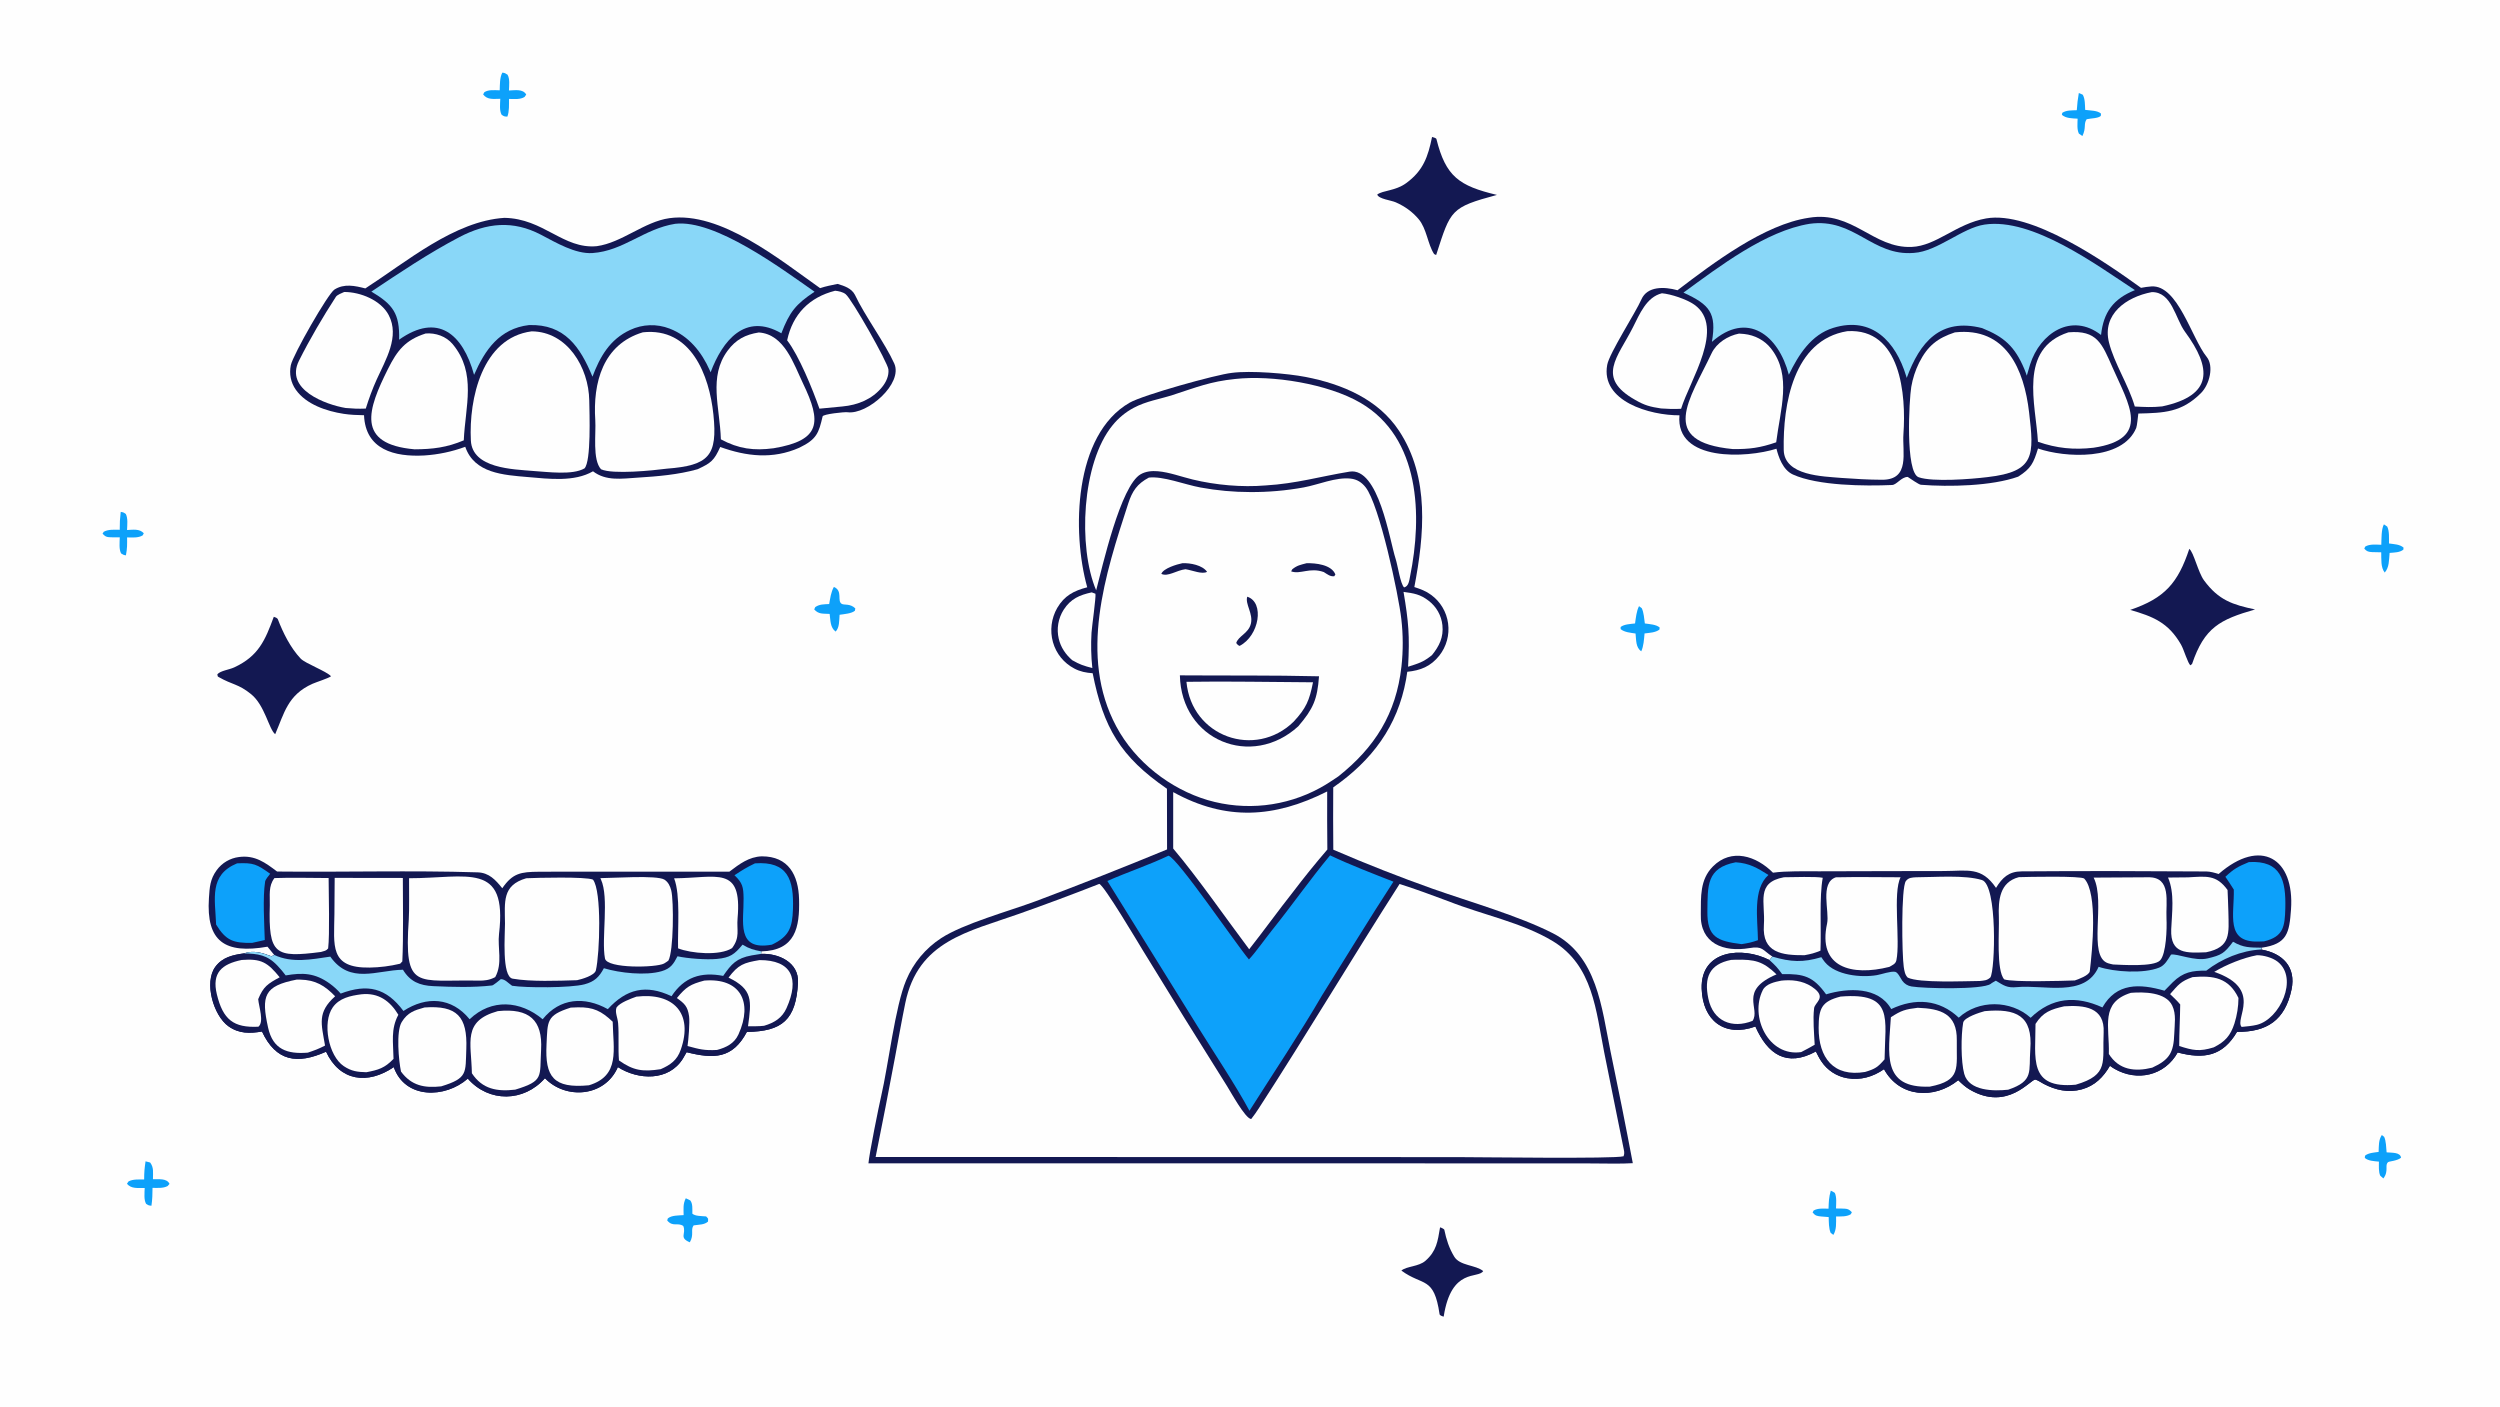 <svg version="1.1" xmlns="http://www.w3.org/2000/svg" style="display: block;" viewBox="0 0 2048 1152" width="1820" height="1024" preserveAspectRatio="none">
<path transform="translate(0,0)" fill="rgb(254,254,254)" d="M 0 0 L 2048 0 L 2048 1152 L 0 1152 L 0 0 z"/>
<path transform="translate(0,0)" fill="rgb(19,24,82)" d="M 1009.08 305.384 C 1024.48 303.325 1054.75 305.834 1069.65 308.734 C 1099.27 314.496 1128.92 326.791 1146.12 352.864 C 1171.38 391.149 1166.71 438.378 1158.63 480.79 C 1163.78 482.499 1167.94 483.927 1172.35 487.187 C 1180.01 492.749 1185.04 501.212 1186.28 510.595 C 1187.56 520.031 1184.93 529.582 1179.01 537.038 C 1171.95 545.842 1163.66 549.112 1152.84 550.187 C 1152.56 552.271 1152.24 554.349 1151.87 556.418 C 1144.85 595.122 1123.81 622.837 1092.19 644.872 C 1092.06 661.881 1092.08 678.89 1092.24 695.899 C 1119.15 707.526 1146.45 718.254 1174.08 728.068 C 1204.06 738.614 1244.3 750.15 1272.14 764.355 C 1308.42 782.866 1312.03 825.121 1319.31 860.916 C 1325.71 891.429 1331.81 922.006 1337.59 952.642 C 1328.31 953.303 1313.27 952.853 1303.41 952.851 L 1239.59 952.826 L 1041.5 952.747 L 711.436 952.781 C 711.877 945.845 720.126 905.081 721.945 897.301 C 727.647 872.908 733.318 824.122 742.32 802.796 C 748.18 788.684 758.174 776.676 770.989 768.353 C 789.202 756.47 826.548 746.228 848.727 737.99 C 884.732 724.472 920.513 710.367 956.057 695.68 L 955.967 645.993 C 917.754 619.701 903.96 595.965 895.113 551.381 C 889.722 550.978 884.942 550.111 880.112 547.543 C 871.546 543.089 865.205 535.288 862.595 525.993 C 859.932 516.541 861.187 506.416 866.077 497.901 C 872.003 487.777 879.829 483.779 890.663 480.995 C 877.981 435.724 879.621 356.029 925.385 329.809 C 936.581 323.395 996.298 306.768 1009.08 305.384 z"/>
<path transform="translate(0,0)" fill="rgb(254,254,254)" d="M 900.51 723.914 C 904.374 724.842 932.604 772.499 936.279 778.454 C 958.922 815.526 981.825 852.437 1004.99 889.186 C 1008.15 894.142 1020.16 916.229 1024.98 916.489 C 1027.4 913.439 1029.31 910.64 1031.42 907.385 C 1070.65 846.813 1107.63 784.724 1146.53 723.977 C 1156.54 727.015 1176.32 734.267 1186.81 738.229 C 1214.5 749.202 1246.5 755.415 1271.98 770.747 C 1305.14 790.705 1307.42 828.045 1314.17 861.928 L 1329.87 939.769 C 1330.42 942.632 1331.06 944.276 1330.05 946.97 C 1323.16 949.237 1209.98 947.667 1194.06 947.676 L 717.318 947.565 C 722.822 920.267 728.141 892.932 733.273 865.562 C 736.036 850.89 738.615 836.099 741.62 821.471 C 752.094 770.475 793.129 763.245 834.924 748.379 C 856.926 740.603 878.791 732.447 900.51 723.914 z"/>
<path transform="translate(0,0)" fill="rgb(254,254,254)" d="M 941.152 391.148 C 952.801 389.796 970.304 396.836 983.469 399.267 C 996.902 401.745 1010.53 402.993 1024.19 402.996 C 1038.88 403.098 1053.55 401.825 1068 399.193 C 1079.94 397.017 1094.31 390.605 1106.45 391.974 C 1111.65 392.559 1115.5 395.008 1118.71 399.087 C 1130.1 413.562 1145.79 487.595 1147.94 506.795 C 1149.47 519.795 1149.51 532.928 1148.06 545.937 C 1143.71 584.521 1126.3 612.129 1096.37 635.878 C 1091.44 639.215 1086.65 642.422 1081.41 645.28 C 1053.26 660.682 1020.14 664.278 989.331 655.279 C 958.696 646.143 930.055 624.12 914.457 594.959 C 883.564 537.204 905.35 470.426 924.207 412.487 C 927.606 402.043 931.566 396.272 941.152 391.148 z"/>
<path transform="translate(0,0)" fill="rgb(19,24,82)" d="M 966.556 553.11 C 1004.61 553.39 1042.47 552.964 1080.54 553.888 C 1079.15 572.757 1075.89 580.387 1063.58 594.806 C 1025.35 629.797 967.699 606.57 966.556 553.11 z"/>
<path transform="translate(0,0)" fill="rgb(254,254,254)" d="M 971.938 558.41 C 1005.62 557.829 1041.75 558.653 1075.62 558.801 C 1072.62 573.767 1070.06 579.913 1059.75 591.054 C 1028.42 621.648 976.111 603.607 971.938 558.41 z"/>
<path transform="translate(0,0)" fill="rgb(19,24,82)" d="M 1021.75 488.696 C 1036.14 493.323 1031.6 520.768 1015.47 529.001 C 1013.88 528.289 1013.8 527.961 1012.71 526.632 C 1014.49 520.783 1022.69 518.887 1024.7 510.882 C 1026.78 502.594 1019.81 494.698 1021.75 488.696 z"/>
<path transform="translate(0,0)" fill="rgb(19,24,82)" d="M 1070.32 461.284 C 1077.67 461.076 1090.81 462.386 1093.95 470.502 L 1093.01 471.952 C 1089.63 472.298 1087.5 470.398 1084.44 468.511 C 1072.8 464.409 1065.3 470.68 1057.71 467.948 L 1058.65 466.213 C 1062.75 462.986 1065.21 462.644 1070.32 461.284 z"/>
<path transform="translate(0,0)" fill="rgb(19,24,82)" d="M 968.657 461.258 C 974.949 460.989 985.073 462.804 988.829 468.339 C 984.698 470.57 977.413 467.23 971.189 466.185 C 963.771 467.066 956.766 472.617 951.366 470.018 C 952.925 465.459 964.317 462.124 968.657 461.258 z"/>
<path transform="translate(0,0)" fill="rgb(254,254,254)" d="M 1011.73 310.394 C 1042.37 306.976 1087.97 314.433 1114.54 329.932 C 1163.59 358.541 1165.19 422.602 1155.14 472.011 C 1154.44 475.495 1154.03 480.214 1150.23 481.106 C 1147.13 478.102 1145.07 463.146 1143.33 457.804 C 1138.31 442.397 1129.46 382.364 1105.52 386.279 C 1081.36 390.232 1062 396.088 1036.66 397.581 C 1017.34 399.201 995.859 397.264 977.015 392.703 C 967.802 390.473 957.911 386.746 948.497 385.951 C 943.678 385.544 938.726 385.98 934.451 388.405 C 917.956 397.765 903.005 464.435 897.974 483.472 C 882.954 448.109 886.144 379.061 911.426 348.283 C 916.164 342.432 922.022 337.587 928.658 334.031 C 939.471 328.347 949.604 327.085 960.729 323.481 C 980.292 317.143 991.366 312.488 1011.73 310.394 z"/>
<path transform="translate(0,0)" fill="rgb(13,161,250)" d="M 1089.61 700.526 C 1105.25 708.04 1125.32 715.726 1141.5 722.099 C 1121.74 752.427 1102.27 784.492 1082.97 815.276 C 1065.61 845.24 1042.4 879.997 1023.56 909.736 C 1012.33 888.841 993.946 861.346 980.978 840.464 L 907.148 721.526 C 923.748 714.193 940.552 708.721 957.263 700.801 C 965.06 703.278 1012.91 773.743 1023.12 785.79 C 1028.51 780.099 1036.59 768.635 1041.77 762.19 C 1057.97 742.061 1073.11 720.377 1089.61 700.526 z"/>
<path transform="translate(0,0)" fill="rgb(254,254,254)" d="M 961.082 648.734 C 1004.31 672.587 1044.11 669.927 1087.23 648.205 C 1087.06 663.936 1087.3 680.012 1087.36 695.77 C 1077.59 707.111 1068.18 718.752 1059.13 730.677 C 1047.08 745.905 1035.52 762.001 1023.33 777.448 C 1004.28 752.086 981.282 718.859 961.085 694.968 L 961.082 648.734 z"/>
<path transform="translate(0,0)" fill="rgb(254,254,254)" d="M 894.335 485.144 L 897.383 486.273 C 897.977 488.787 894.461 513.29 894.162 518.229 C 893.593 527.877 893.819 537.556 894.839 547.167 C 887.824 545.244 884.645 544.355 878.368 540.701 C 872.99 536.06 868.981 530.19 867.348 523.22 C 865.409 515.051 866.858 506.445 871.367 499.363 C 877.155 490.374 884.429 487.315 894.335 485.144 z"/>
<path transform="translate(0,0)" fill="rgb(254,254,254)" d="M 1149.77 484.759 C 1158.15 485.929 1163.39 486.632 1170.35 492.02 C 1176.7 496.842 1180.78 504.073 1181.62 512.003 C 1182.68 521.874 1179.04 529.182 1173.06 536.561 C 1165.89 542.331 1162.08 543.304 1153.5 546.058 C 1154.89 520.617 1153.94 509.313 1149.77 484.759 z"/>
<path transform="translate(0,0)" fill="rgb(19,24,82)" d="M 1481.91 178.339 C 1517.71 172.438 1534.38 203.46 1565.92 202.248 C 1586.33 201.464 1602.49 183.191 1627.02 178.894 C 1663.88 172.439 1724.08 214.227 1753.91 235.74 C 1756.72 235.189 1759.56 234.802 1762.42 234.583 C 1784.11 233.126 1795.38 277.127 1807.73 292.313 C 1813.74 299.699 1810.18 314.775 1803.05 321.917 C 1787.16 337.842 1772.67 338.179 1751.72 338.693 C 1751.46 340.832 1750.64 348.928 1750 350.474 C 1738.64 377.76 1691.34 374.891 1669.53 367.324 C 1665.89 379.308 1663.78 383.732 1653.29 390.384 C 1631.72 398.102 1596.8 398.874 1573.61 397.028 C 1571.88 396.89 1564.9 391.933 1562.82 390.61 C 1557.61 390.562 1553.78 397.05 1550.02 397.216 C 1527.62 398.206 1489.14 397.868 1468.81 388.649 C 1460.42 384.847 1456.94 374.115 1455.28 367.507 C 1430.75 375.284 1372.4 378.295 1375.81 340.133 C 1351.78 340.279 1311.15 328.738 1316.63 298.812 C 1318.39 289.164 1339.97 255.95 1344.61 245.278 C 1349.44 234.202 1363.49 234.717 1374.21 237.705 C 1403.48 215.436 1445.36 183.67 1481.91 178.339 z"/>
<path transform="translate(0,0)" fill="rgb(137,215,248)" d="M 1482.44 183.292 C 1519.23 178.204 1533.5 209.996 1567.86 207.128 C 1587.27 205.907 1607.39 186.63 1625.84 183.912 C 1665.06 178.135 1717.51 217.008 1748.92 237.62 C 1731.17 244.758 1723.14 255.826 1721.18 274.353 C 1696.97 255.599 1671.15 272.913 1663.03 298.595 C 1662.08 301.606 1661.2 304.621 1660.35 307.661 C 1659.72 305.712 1659.01 303.794 1658.2 301.913 C 1650.5 283.799 1641.69 275.855 1623.71 268.708 C 1589.54 260.048 1572.75 280.228 1561.98 309.516 C 1561.79 308.892 1561.61 308.268 1561.42 307.646 C 1552.98 280.155 1533.85 258.706 1501.87 268.509 C 1483.74 274.068 1473.29 290.608 1465.42 306.92 C 1456.94 274.419 1431.38 254.366 1402.39 279.996 C 1406.39 256.368 1400.65 249.53 1379.09 239.649 C 1408.48 218.236 1446.59 189.05 1482.44 183.292 z"/>
<path transform="translate(0,0)" fill="rgb(254,254,254)" d="M 1601.44 272.211 C 1643.38 267.635 1658.16 302.603 1662.24 337.769 C 1666.31 372.753 1667.37 386.279 1628.24 390.743 C 1614.84 392.412 1583.24 394.873 1571.79 390.87 C 1560.65 386.98 1563.98 327.189 1565.71 316.868 C 1566.88 309.995 1569.04 303.328 1572.14 297.081 C 1579.12 283.196 1587.24 276.905 1601.44 272.211 z"/>
<path transform="translate(0,0)" fill="rgb(254,254,254)" d="M 1513.27 271.234 C 1557.28 268.517 1561.57 323.64 1559.29 355.468 C 1558.23 370.317 1565.07 393.001 1541.77 392.928 C 1530.38 392.892 1519.71 392.215 1508.25 391.408 C 1493.58 390.111 1461.65 389.789 1461.23 368.477 C 1460.52 331.542 1469 278.428 1513.27 271.234 z"/>
<path transform="translate(0,0)" fill="rgb(254,254,254)" d="M 1694.44 272.182 C 1717.92 270.192 1721.96 281.38 1730.62 301.052 C 1743.77 330.937 1762.79 359.529 1715.04 366.69 C 1698.86 368.576 1684.77 367.163 1669.48 361.804 C 1667.83 331.222 1653.06 285.674 1694.44 272.182 z"/>
<path transform="translate(0,0)" fill="rgb(254,254,254)" d="M 1424.63 273.207 C 1426.03 273.279 1427.44 273.388 1428.83 273.532 C 1437.44 274.449 1445.43 278.581 1450.81 285.418 C 1468.16 307.497 1458.28 335.952 1455.06 362.248 C 1441.91 366.779 1433.19 367.94 1419.49 367.788 C 1357.78 361.815 1384.2 327.267 1402.15 289.332 C 1406.2 280.758 1415.65 274.95 1424.63 273.207 z"/>
<path transform="translate(0,0)" fill="rgb(254,254,254)" d="M 1762.76 239.239 C 1779.25 239.031 1782.01 260.935 1789.91 271.665 C 1811.89 301.511 1813.41 323.852 1771.24 332.848 C 1762.84 333.71 1757.29 333.343 1748.83 332.941 C 1743.63 315.028 1732.01 297.765 1727.67 280.443 C 1721.89 257.383 1741.83 243.181 1762.76 239.239 z"/>
<path transform="translate(0,0)" fill="rgb(254,254,254)" d="M 1361.46 240.185 C 1368.96 240.842 1381.71 245.124 1387.88 249.453 C 1413.92 267.744 1384.22 311.661 1377.15 334.795 C 1370.68 335.097 1367.11 334.963 1360.75 334.529 C 1351.87 333.196 1347.31 332.015 1339.49 327.487 C 1307.32 309.312 1325.16 292.82 1337.56 268.35 C 1343.25 257.111 1348.75 243.311 1361.46 240.185 z"/>
<path transform="translate(0,0)" fill="rgb(19,24,82)" d="M 413.158 178.424 C 445.376 178.946 461.363 204.21 488.881 201.618 C 509.47 198.796 527.818 181.519 548.4 178.681 C 590.364 172.894 638.85 212.729 671.813 235.99 C 676.467 234.415 681.302 233.532 686.115 232.532 C 691.534 234.13 697.53 236.065 700.33 241.412 C 708.25 258.338 725.237 281.387 732.578 297.717 C 739.958 314.136 710.556 339.847 694.231 337.624 C 691.698 337.279 674.324 339.159 673.891 341.017 C 670.718 354.628 669.111 359.8 654.782 366.698 C 632.977 376.322 611.517 373.821 590.005 366.073 C 585.005 377.149 582.566 379.18 571.382 384.318 C 555.541 388.785 538.589 390.177 522.198 391.202 C 509.407 392.002 496.466 394.193 485.79 385.993 C 470.465 394.883 449.6 392.193 432.431 390.715 C 412.524 389.001 388.61 387.716 381.133 365.922 C 370.31 369.928 358.958 372.326 347.439 373.038 C 323.291 374.334 299.363 368.344 298.211 340.067 C 292.636 339.981 287.022 339.775 281.505 338.924 C 267.499 336.761 250.872 331.257 242.381 319.256 C 238.171 313.307 236.809 306.215 238.237 299.094 C 239.906 290.773 268.687 240.498 273.966 237.155 C 281.978 232.082 290.723 234.037 299.283 236.213 C 333.114 214.372 372.244 181.068 413.158 178.424 z"/>
<path transform="translate(0,0)" fill="rgb(137,215,248)" d="M 553.095 183.293 C 585.713 179.479 639.856 219.742 667.276 238.926 C 651.819 249.202 646.887 255.429 640.083 272.971 C 610.441 255.816 591.904 278.854 582.126 304.928 C 581.916 304.414 581.698 303.902 581.472 303.394 C 574.867 288.382 564.246 275.115 548.529 269.121 C 538.056 265.05 526.372 265.451 516.203 270.228 C 499.564 277.905 491.449 292.251 485.352 308.502 C 475.308 284.191 462.578 265.26 433.341 266.233 C 409.215 269.09 397.278 286.573 388.367 306.992 C 379.144 273.512 358.722 255.778 326.953 278.193 C 327.524 256.805 321.949 249.339 304.215 238.835 C 327.744 223.105 351.161 207.398 376.159 194.278 C 398.701 182.447 420.164 180.221 443.196 192.266 C 455.399 198.648 471.42 208.224 485.438 207.246 C 510.807 205.475 527.489 187.424 553.095 183.293 z"/>
<path transform="translate(0,0)" fill="rgb(254,254,254)" d="M 435.549 271.367 C 464.804 271.588 482.279 300.983 482.721 328.01 C 482.893 338.574 484.375 377.75 478.829 383.605 C 468.978 389.328 448.679 386.484 436.758 385.728 C 420.299 384.298 386.909 383.758 385.739 360.808 C 384.005 326.78 394.911 276.64 435.549 271.367 z"/>
<path transform="translate(0,0)" fill="rgb(254,254,254)" d="M 526.587 272.174 C 566.176 267.838 581.066 307.405 584.419 339.437 C 587.986 373.495 580.589 381.183 546.238 383.842 C 535.049 385.313 501.768 388.719 492.359 384.323 C 485.181 376.475 488.371 354.943 487.659 344.165 C 485.631 313.418 493.843 282.052 526.587 272.174 z"/>
<path transform="translate(0,0)" fill="rgb(254,254,254)" d="M 621.609 272.288 C 642.65 273.695 650.215 298.188 657.894 314.153 C 673.096 345.762 672.525 360.633 633.825 367.105 C 617.635 369.306 604.906 367.583 590.54 359.81 C 589.728 333.411 580.244 308.637 596.065 287.207 C 602.803 278.081 610.642 274.025 621.609 272.288 z"/>
<path transform="translate(0,0)" fill="rgb(254,254,254)" d="M 348.719 273.122 C 356.868 272.469 365.487 275.441 370.85 281.889 C 390.663 305.713 381.131 332.893 379.928 360.638 C 366.095 366.495 354.489 367.934 339.607 367.987 C 291.043 363.731 301.403 335.081 317.793 302.238 C 325.41 286.975 332.053 278.466 348.719 273.122 z"/>
<path transform="translate(0,0)" fill="rgb(254,254,254)" d="M 281.983 239.128 C 295.137 239.114 311.999 245.813 318.424 258.074 C 327.647 275.676 315.833 294.793 308.612 310.762 C 305.053 318.634 302.283 326.248 299.642 334.633 C 293.059 334.885 289.622 334.694 283.165 334.148 C 267.037 331.463 233.116 319.127 244.872 295.544 C 253.509 278.216 264.683 259.228 275.212 242.999 C 276.16 241.538 280.258 239.83 281.983 239.128 z"/>
<path transform="translate(0,0)" fill="rgb(254,254,254)" d="M 684.137 238.115 C 686.951 238.387 690.403 239.123 692.67 240.861 C 697.781 244.781 727.145 296.786 727.777 302.481 C 728.361 307.742 725.866 313.01 722.627 316.998 C 714.468 327.045 702.701 331.73 690.129 332.89 C 683.853 333.557 677.569 334.161 671.281 334.702 C 665.76 318.9 654.541 291.322 644.831 278.735 C 649.366 257.344 663.07 243.439 684.137 238.115 z"/>
<path transform="translate(0,0)" fill="rgb(19,24,82)" d="M 1817.51 715.801 C 1852.03 685.676 1879.86 702.961 1876.79 744.968 C 1875.4 764.024 1873.74 773.152 1852.83 776.156 L 1852.26 777.636 C 1870.01 780.66 1881.13 792.047 1877.21 810.473 C 1871.84 835.736 1856.9 845.308 1832.55 845.1 C 1820.83 865.074 1805.53 867.673 1783.96 861.974 C 1773.33 881.099 1750.64 886.082 1732.11 875.316 C 1730.84 874.581 1729.63 873.76 1728.48 872.857 C 1723.08 882.168 1716.06 889.27 1705.39 892.188 C 1694.36 895.205 1684 892.837 1674.12 887.654 C 1672.53 886.817 1669.08 884.467 1667.38 884.206 C 1663.53 883.615 1644.77 910.468 1613.76 892.455 C 1610.18 890.377 1607.14 887.583 1604.19 884.707 C 1584.53 900.591 1556.15 898.971 1543.39 875.67 C 1534.35 881.949 1524.12 884.953 1513.11 883.026 C 1504.51 881.517 1496.9 876.546 1492.07 869.274 C 1490.36 866.747 1488.92 863.9 1487.57 861.163 C 1463.75 874.204 1448.14 863.671 1438.02 840.724 C 1412.9 849.802 1394.83 835.973 1394 809.788 C 1393 777.894 1427.27 774.894 1449.59 786.307 L 1451.99 783.474 C 1443.68 778 1444.03 774.62 1433.13 776.482 C 1412.19 780.062 1392.52 772.853 1393.3 748.543 C 1393.44 734.497 1392.44 720.48 1403.22 709.638 C 1418.42 694.347 1438.77 700.984 1452.43 714.742 C 1463.12 713.211 1479.02 713.631 1490.25 713.597 L 1547.45 713.447 L 1592.14 713.375 C 1611.9 713.356 1623.1 709.467 1635.14 727.185 C 1640.28 718.735 1645.68 713.729 1656.04 713.65 C 1706.49 713.268 1757 713.378 1807.45 713.729 C 1810.6 713.751 1814.5 714.853 1817.51 715.801 z"/>
<path transform="translate(0,0)" fill="rgb(19,24,82)" d="M 1829.29 771.294 C 1837.95 776.287 1843.14 775.994 1852.83 776.156 L 1852.26 777.636 C 1870.01 780.66 1881.13 792.047 1877.21 810.473 C 1871.84 835.736 1856.9 845.308 1832.55 845.1 C 1820.83 865.074 1805.53 867.673 1783.96 861.974 C 1773.33 881.099 1750.64 886.082 1732.11 875.316 C 1730.84 874.581 1729.63 873.76 1728.48 872.857 C 1723.08 882.168 1716.06 889.27 1705.39 892.188 C 1694.36 895.205 1684 892.837 1674.12 887.654 C 1672.53 886.817 1669.08 884.467 1667.38 884.206 C 1663.53 883.615 1644.77 910.468 1613.76 892.455 C 1610.18 890.377 1607.14 887.583 1604.19 884.707 C 1584.53 900.591 1556.15 898.971 1543.39 875.67 C 1534.35 881.949 1524.12 884.953 1513.11 883.026 C 1504.51 881.517 1496.9 876.546 1492.07 869.274 C 1490.36 866.747 1488.92 863.9 1487.57 861.163 C 1463.75 874.204 1448.14 863.671 1438.02 840.724 C 1412.9 849.802 1394.83 835.973 1394 809.788 C 1393 777.894 1427.27 774.894 1449.59 786.307 L 1451.99 783.474 C 1467.17 787.932 1476.99 788.419 1492.05 783.934 C 1492.96 785.32 1493.89 786.705 1494.95 787.982 C 1503.89 798.734 1524.44 800.868 1537.5 798.641 C 1541.46 797.967 1548.75 795.253 1552.48 795.908 C 1554.8 796.316 1556.91 801.178 1558.27 803.122 C 1560.12 805.753 1562.73 807.371 1565.9 807.91 C 1575.77 809.591 1624.06 810.775 1630.82 805.772 C 1632 804.897 1631.34 805.305 1632.65 804.533 L 1634.99 803.184 C 1641.44 807.039 1644.05 809.272 1652.28 808.459 C 1674.35 806.279 1708.05 817.373 1719.19 791.816 C 1731.98 796.081 1756.03 797.608 1768.79 792.479 C 1773.51 790.58 1775.73 786.124 1778.52 781.796 C 1783.61 780.864 1797.88 787.407 1808.35 784.963 C 1819.76 782.299 1822.18 780.803 1829.29 771.294 z"/>
<path transform="translate(0,0)" fill="rgb(137,215,248)" d="M 1829.29 771.294 C 1837.95 776.287 1843.14 775.994 1852.83 776.156 L 1852.26 777.636 C 1836.17 778.458 1820.04 785.196 1807.36 794.983 C 1795.97 794.837 1788.5 796.113 1779.97 804.428 C 1777.66 806.711 1775.38 809.033 1773.14 811.392 C 1752.97 805.52 1733.77 804.747 1722.32 825.082 C 1700.64 815.184 1680.86 816.79 1663.5 833.566 C 1647.3 818.928 1620.73 818.603 1604.6 833.473 C 1588.6 818.361 1568.88 817.148 1549.29 826.427 C 1538.72 807.825 1513.84 809.014 1495.94 814.357 C 1485.36 799.67 1477.74 797.459 1459.93 797.799 C 1456.01 792.35 1454.5 790.832 1449.59 786.307 L 1451.99 783.474 C 1467.17 787.932 1476.99 788.419 1492.05 783.934 C 1492.96 785.32 1493.89 786.705 1494.95 787.982 C 1503.89 798.734 1524.44 800.868 1537.5 798.641 C 1541.46 797.967 1548.75 795.253 1552.48 795.908 C 1554.8 796.316 1556.91 801.178 1558.27 803.122 C 1560.12 805.753 1562.73 807.371 1565.9 807.91 C 1575.77 809.591 1624.06 810.775 1630.82 805.772 C 1632 804.897 1631.34 805.305 1632.65 804.533 L 1634.99 803.184 C 1641.44 807.039 1644.05 809.272 1652.28 808.459 C 1674.35 806.279 1708.05 817.373 1719.19 791.816 C 1731.98 796.081 1756.03 797.608 1768.79 792.479 C 1773.51 790.58 1775.73 786.124 1778.52 781.796 C 1783.61 780.864 1797.88 787.407 1808.35 784.963 C 1819.76 782.299 1822.18 780.803 1829.29 771.294 z"/>
<path transform="translate(0,0)" fill="rgb(254,254,254)" d="M 1625.85 828.128 C 1651.66 825.757 1665.36 831.657 1663.23 859.495 C 1661.85 877.617 1666.4 885.251 1645.1 892.468 C 1633.47 893.729 1613.01 893.696 1609.1 879.517 C 1606.33 869.434 1606.4 848.101 1608.23 837.572 C 1609 833.155 1622.19 829.111 1625.85 828.128 z"/>
<path transform="translate(0,0)" fill="rgb(254,254,254)" d="M 1690.95 824.177 C 1707.29 823.058 1724.37 824.782 1723.31 845.681 C 1722.12 869.386 1728.13 880.276 1700.44 888.37 C 1661.29 891.982 1667.57 866.431 1667.49 838.589 C 1673.68 828.799 1680.19 826.661 1690.95 824.177 z"/>
<path transform="translate(0,0)" fill="rgb(254,254,254)" d="M 1570.96 825.377 C 1589.79 826.056 1603.35 830.199 1603.01 852.008 C 1602.65 874.969 1606.9 884.941 1580.86 889.959 C 1540.99 891.513 1547.27 862.404 1549.01 833.115 C 1557.5 827.552 1560.87 826.59 1570.96 825.377 z"/>
<path transform="translate(0,0)" fill="rgb(254,254,254)" d="M 1745.61 813.127 C 1756.12 812.307 1774.15 812.412 1779.5 823.592 C 1782.95 830.773 1781.4 838.895 1781.17 846.456 C 1780.69 861.98 1777.25 867.968 1763.11 874.414 C 1748.85 877.952 1735.82 876.33 1727.57 863.217 C 1728.2 840.603 1720.24 821.066 1745.61 813.127 z"/>
<path transform="translate(0,0)" fill="rgb(254,254,254)" d="M 1507.77 816.196 C 1551.93 812.522 1544.24 834.314 1543.84 867.609 C 1538.18 874.129 1536.17 875.414 1527.92 877.928 C 1501.95 882.344 1489.75 866.155 1489.83 841.736 C 1489.88 825.99 1492.15 820.16 1507.77 816.196 z"/>
<path transform="translate(0,0)" fill="rgb(254,254,254)" d="M 1796.18 800.253 C 1813.53 798.758 1825.91 800.918 1833.75 817.335 C 1833.71 824.411 1832.6 831.441 1830.47 838.188 C 1827.17 848.395 1822.67 853.168 1813.47 857.797 C 1801.69 861.43 1796.54 860.291 1785.22 856.691 C 1785.2 845.862 1785.92 833.778 1786.03 822.667 C 1783.74 819.818 1780.42 816.777 1777.74 814.181 C 1784.46 806.546 1786.34 803.733 1796.18 800.253 z"/>
<path transform="translate(0,0)" fill="rgb(254,254,254)" d="M 1459.14 803.164 C 1459.99 803.06 1460.84 802.983 1461.7 802.932 C 1470.82 802.332 1479.75 804.11 1486.85 810.037 C 1495.75 817.463 1486.69 821.079 1486.12 825.711 C 1485.01 834.705 1486.13 846.458 1486.59 855.647 C 1483.52 857.557 1478.82 859.89 1475.52 861.656 C 1448.75 865.682 1433.08 832.59 1444.11 810.841 C 1446.68 805.774 1453.98 804.163 1459.14 803.164 z"/>
<path transform="translate(0,0)" fill="rgb(254,254,254)" d="M 1848.91 782.326 C 1854.37 782.258 1861.74 784.391 1865.86 787.642 C 1883.19 801.315 1867.58 834.648 1848.96 839.301 C 1845.16 840.252 1840.18 840.672 1836.35 841.048 C 1830.18 834.418 1854.45 809.902 1813.9 795.965 C 1823.65 790.089 1837.67 784.38 1848.91 782.326 z"/>
<path transform="translate(0,0)" fill="rgb(254,254,254)" d="M 1418.08 786.17 C 1419.37 786.066 1420.66 786.01 1421.96 786 C 1437.38 785.751 1444.09 787.136 1455.33 798.016 C 1423.85 811.368 1442.48 826.001 1435.71 836.078 C 1419.03 842.713 1403.37 836.538 1399.46 817.777 C 1395.9 800.751 1400.15 789.714 1418.08 786.17 z"/>
<path transform="translate(0,0)" fill="rgb(254,254,254)" d="M 1653.79 718.403 C 1660.53 718.165 1705.2 717.242 1707.41 719.581 C 1718.71 731.508 1713.96 778.692 1711.96 795.403 C 1711.55 798.799 1702.45 802.075 1699.69 802.987 C 1689.42 803.354 1649.39 804.564 1641.87 802.12 C 1635.19 794.739 1637.91 762.463 1637.47 751.118 C 1636.91 737.044 1638.15 722.527 1653.79 718.403 z"/>
<path transform="translate(0,0)" fill="rgb(254,254,254)" d="M 1569.61 718.488 C 1585.24 718.468 1609.41 716.411 1623.59 720.738 C 1636.39 724.643 1634.51 794.8 1630.47 800.566 C 1627.63 803.1 1625.6 802.993 1621.87 803.43 C 1609.01 803.528 1572.06 805.24 1562.81 800.643 C 1560.51 798.382 1560.05 795.008 1559.56 791.928 C 1558.11 782.741 1557.23 726.662 1561.35 721.5 C 1563.61 718.668 1566.27 718.724 1569.61 718.488 z"/>
<path transform="translate(0,0)" fill="rgb(254,254,254)" d="M 1503.95 718.514 C 1521.19 718.127 1539.63 718.468 1556.96 718.482 C 1550.39 731.245 1556.88 770.688 1553.53 786.412 C 1552.87 789.507 1550.46 790.288 1547.75 791.886 C 1517.09 799.623 1488.79 792.57 1496.75 756.368 C 1498.91 746.505 1490.55 722.931 1503.95 718.514 z"/>
<path transform="translate(0,0)" fill="rgb(254,254,254)" d="M 1759.77 718.488 C 1779.18 718.14 1774.09 738.852 1774.79 752.337 C 1775.2 760.245 1774.64 781.346 1769.49 786.618 C 1764.2 792.031 1738.39 790.181 1731.07 789.909 C 1729.7 789.628 1728.29 789.342 1726.95 788.904 C 1709.85 783.292 1725.22 738.809 1715.11 718.761 L 1759.77 718.488 z"/>
<path transform="translate(0,0)" fill="rgb(254,254,254)" d="M 1461.43 718.464 C 1468.2 718.424 1488.16 717.732 1493.19 718.906 C 1490.28 734.608 1492.07 761.094 1491.32 778.596 C 1485.94 780.77 1484.03 781.204 1478.29 782.314 C 1459.88 782.436 1443.4 780.502 1444.98 757.597 C 1446.28 738.907 1438.07 722.837 1461.43 718.464 z"/>
<path transform="translate(0,0)" fill="rgb(254,254,254)" d="M 1792.44 718.543 C 1807.12 717.8 1815.53 716.046 1824.82 728.911 C 1825.04 734.763 1825.36 740.76 1825.48 746.61 C 1825.86 764.715 1827.68 775.75 1807.23 779.922 C 1791.68 780.464 1777.79 781.706 1778.66 761.102 C 1779.25 747.308 1781.59 731.647 1776.06 718.709 L 1792.44 718.543 z"/>
<path transform="translate(0,0)" fill="rgb(13,161,250)" d="M 1421.9 706.214 C 1433.02 706.917 1439.64 710.859 1448.73 716.61 C 1435.58 728.134 1439.9 753.093 1440.12 770.009 C 1434.71 771.883 1432.42 772.344 1426.74 773.254 C 1406.75 770.726 1398.37 767.615 1398.69 746.151 C 1399 725.636 1397.72 710.813 1421.9 706.214 z"/>
<path transform="translate(0,0)" fill="rgb(13,161,250)" d="M 1842.31 706.046 C 1868.66 704.501 1872.73 721.011 1872.13 743.824 C 1871.73 758.782 1870.7 767.169 1854.65 770.988 C 1853.04 771.05 1851.43 771.1 1849.82 771.14 C 1822.9 771.778 1830.42 748.963 1829.93 728.579 C 1827.92 725.2 1825.24 721.397 1823.03 718.075 C 1830.12 711.427 1833.61 709.636 1842.31 706.046 z"/>
<path transform="translate(0,0)" fill="rgb(19,24,82)" d="M 597.524 713.887 C 605.797 707.632 613.446 701.736 624.041 701.337 C 646.04 701.273 654.081 716.834 654.599 736.452 C 655.208 759.548 651.67 778.479 623.646 779.189 L 623.437 781.24 C 637.684 780.533 654.61 788.178 653.726 804.789 C 652.1 835.333 640.742 844.745 611.822 845.163 C 600.103 867.201 584.83 867.398 562.468 861.749 C 561.501 863.554 560.476 865.326 559.394 867.064 C 547.788 885.657 522.899 884.697 506.142 873.943 C 495.564 898.445 463.529 900.851 446.417 883.038 C 429.204 902.696 400.458 903.178 383.223 883.389 C 364.666 899.757 331.78 900.26 322.582 873.967 C 301.349 888.4 278.483 885.763 267.114 861.345 C 243.4 872 226.067 869.255 214.623 844.832 C 204.65 846.494 195.847 846.699 187.171 840.54 C 174.9 831.83 166.941 804.644 176.422 791.799 C 182.23 783.931 190.703 782.109 199.801 780.827 C 208.08 778.169 214.273 780.235 222.474 783.272 L 224.634 782.078 L 219.129 775.347 C 184.149 781.481 168.825 771.079 171.153 735.564 C 171.733 726.71 172.043 720.118 177.543 712.623 C 181.885 706.683 188.488 702.801 195.789 701.896 C 208.854 700.165 217.379 706.515 226.986 713.787 C 281.697 714.394 336.62 712.736 391.298 714.455 C 400.686 714.75 406.007 720.685 411.464 727.471 C 419.968 715.064 426.7 714.088 441.341 713.957 C 455.618 713.829 469.956 713.916 484.237 713.912 L 597.524 713.887 z"/>
<path transform="translate(0,0)" fill="rgb(19,24,82)" d="M 608.271 773.676 C 614.044 777.122 617.101 777.897 623.646 779.189 L 623.437 781.24 C 637.684 780.533 654.61 788.178 653.726 804.789 C 652.1 835.333 640.742 844.745 611.822 845.163 C 600.103 867.201 584.83 867.398 562.468 861.749 C 561.501 863.554 560.476 865.326 559.394 867.064 C 547.788 885.657 522.899 884.697 506.142 873.943 C 495.564 898.445 463.529 900.851 446.417 883.038 C 429.204 902.696 400.458 903.178 383.223 883.389 C 364.666 899.757 331.78 900.26 322.582 873.967 C 301.349 888.4 278.483 885.763 267.114 861.345 C 243.4 872 226.067 869.255 214.623 844.832 C 204.65 846.494 195.847 846.699 187.171 840.54 C 174.9 831.83 166.941 804.644 176.422 791.799 C 182.23 783.931 190.703 782.109 199.801 780.827 C 208.08 778.169 214.273 780.235 222.474 783.272 L 224.634 782.078 C 239.326 788.975 254.988 785.756 270.569 783.477 C 286.789 806.419 308.638 794.566 330.092 794.21 C 335.998 803.961 343.799 807.157 355.056 807.657 C 370.908 808.361 387.353 808.889 403.118 807.089 C 404.213 806.963 409.198 802.822 410.29 801.906 C 413.944 802.053 415.638 804.639 419.501 807.337 C 430.26 809.106 467.487 809.196 478.829 806.149 C 487.098 803.928 490.767 800.241 494.695 792.968 C 507.504 796.869 528.961 799.254 542.064 795.391 C 549.33 793.249 551.749 789.572 554.996 783.193 C 563.215 785.023 578.639 786.179 587.166 785.38 C 598.173 784.348 601.693 781.651 608.271 773.676 z"/>
<path transform="translate(0,0)" fill="rgb(137,215,248)" d="M 608.271 773.676 C 614.044 777.122 617.101 777.897 623.646 779.189 L 623.437 781.24 C 620.876 781.604 618.322 782.014 615.776 782.469 C 603.327 784.745 599.128 789.535 592.441 799.259 C 574.343 795.75 560.418 800.223 550.119 815.91 C 529.157 805.952 513.2 809.85 497.924 826.492 C 478.927 815.911 458.652 817.216 444.548 834.769 C 426.212 819.386 402.628 817.694 384.698 834.769 C 370.083 816.701 349.289 815.682 330.494 827.98 C 316.281 808.963 301.102 805.47 279.1 813.74 C 276.466 810.719 273.5 808.002 270.26 805.642 C 258.073 796.787 247.948 796.453 234.038 798.865 C 231.971 796.085 229.735 793.433 227.344 790.926 C 218.829 781.905 211.216 781.128 199.801 780.827 C 208.08 778.169 214.273 780.235 222.474 783.272 L 224.634 782.078 C 239.326 788.975 254.988 785.756 270.569 783.477 C 286.789 806.419 308.638 794.566 330.092 794.21 C 335.998 803.961 343.799 807.157 355.056 807.657 C 370.908 808.361 387.353 808.889 403.118 807.089 C 404.213 806.963 409.198 802.822 410.29 801.906 C 413.944 802.053 415.638 804.639 419.501 807.337 C 430.26 809.106 467.487 809.196 478.829 806.149 C 487.098 803.928 490.767 800.241 494.695 792.968 C 507.504 796.869 528.961 799.254 542.064 795.391 C 549.33 793.249 551.749 789.572 554.996 783.193 C 563.215 785.023 578.639 786.179 587.166 785.38 C 598.173 784.348 601.693 781.651 608.271 773.676 z"/>
<path transform="translate(0,0)" fill="rgb(254,254,254)" d="M 407.806 828.112 C 433.693 825.45 444.624 835.527 443.26 859.82 C 442.012 882.046 445.731 885.212 422.058 892.426 C 407.23 894.136 395.16 892.077 386.566 879.006 C 386.084 853.532 378.643 836.26 407.806 828.112 z"/>
<path transform="translate(0,0)" fill="rgb(254,254,254)" d="M 347.766 825.116 C 374.378 823.209 383.013 832.579 382.006 858.954 C 381.249 878.781 383.348 883.021 361.467 889.714 C 347.686 891.288 336.956 889.12 328.506 877.628 C 326.638 868.92 324.337 844.71 329.117 837.004 C 333.969 829.181 339.439 827.428 347.766 825.116 z"/>
<path transform="translate(0,0)" fill="rgb(254,254,254)" d="M 467.557 825.226 C 469.429 825.128 471.302 825.055 473.175 825.007 C 486.15 824.7 492.791 828.118 501.925 836.796 C 502.35 859.635 508.226 881.043 482.447 888.851 C 453.317 891.647 446.385 881.874 447.711 855.514 C 448.679 836.276 447.348 831.637 467.557 825.226 z"/>
<path transform="translate(0,0)" fill="rgb(254,254,254)" d="M 296.09 814.321 C 309.99 812.864 319.509 819.734 326.332 831.103 C 319.946 842.918 322.183 853.69 322.376 867.227 C 315.062 874.833 309.969 876.252 300.147 878.155 C 292.878 877.964 287.948 877.417 281.571 873.138 C 269.016 864.713 263.901 837.432 272.555 825.091 C 277.969 817.372 287.064 815.507 296.09 814.321 z"/>
<path transform="translate(0,0)" fill="rgb(254,254,254)" d="M 521.347 816.254 C 551.461 812.683 568.256 829.649 557.637 859.824 C 554.644 868.328 549.235 872.159 541.245 875.654 C 526.787 877.908 518.933 876.939 507.055 868.478 C 506.267 858.801 507.164 847.871 506.369 838.046 C 505.988 833.338 503.55 828.989 505.093 825.069 C 507.919 821.117 516.771 817.892 521.347 816.254 z"/>
<path transform="translate(0,0)" fill="rgb(254,254,254)" d="M 243.015 802.303 C 244.001 802.294 244.988 802.299 245.974 802.319 C 258.477 802.58 266.091 807.192 274.535 815.949 C 259.718 829.26 263.211 838.258 266.274 856.308 C 260.724 859.174 257.969 860.145 252.146 862.119 C 235.28 863.469 223.571 859.513 219.624 841.632 C 213.855 815.493 216.281 807.513 243.015 802.303 z"/>
<path transform="translate(0,0)" fill="rgb(254,254,254)" d="M 576.951 803.1 C 606.316 800.672 617.078 820.421 604.967 847.14 C 601.604 854.561 595.026 857.888 587.368 859.915 C 576.878 860.463 573.132 859.362 563.227 856.69 C 563.991 851.785 565.166 837.292 564.499 832.411 C 563.377 824.198 560.72 821.846 554.485 817.401 C 562.115 808.228 565.488 806.155 576.951 803.1 z"/>
<path transform="translate(0,0)" fill="rgb(254,254,254)" d="M 198.041 786.204 C 214.092 784.946 219.283 788.294 229.117 800.4 C 219.208 805.754 215.761 808.03 211.519 818.297 C 212.076 824.743 216.518 836.938 211.672 840.88 C 191.348 841.873 182.658 835.121 177.64 814.292 C 173.411 796.738 181.62 789.584 198.041 786.204 z"/>
<path transform="translate(0,0)" fill="rgb(254,254,254)" d="M 622.14 786.318 C 648.558 786.256 655.187 801.449 644.334 825.644 C 640.685 833.781 634.255 837.65 625.925 840.109 C 621.688 840.613 617.067 840.496 612.77 840.496 C 615.675 819.463 616.875 810.319 596.812 800.678 C 604.866 789.93 609.316 788.534 622.14 786.318 z"/>
<path transform="translate(0,0)" fill="rgb(254,254,254)" d="M 431.099 719.29 C 439.6 718.876 480.281 717.889 485.764 720.422 C 493.091 729.732 491.306 781.226 488.15 794.697 C 487.161 798.919 476.59 801.975 472.712 802.784 C 457.125 803.274 434.989 804.15 419.988 801.537 C 410.855 799.946 413.773 765.124 413.694 756.379 C 413.535 738.609 411.212 725.101 431.099 719.29 z"/>
<path transform="translate(0,0)" fill="rgb(254,254,254)" d="M 335.112 719.274 C 382.721 719.264 415.89 705.186 408.805 764.843 C 407.46 776.169 411.9 789.053 405.684 800.259 C 400.942 802.785 396.791 803.222 391.902 803.124 C 341.189 802.109 330.846 811.955 334.874 753.003 C 335.381 745.575 335.047 727.682 335.112 719.274 z"/>
<path transform="translate(0,0)" fill="rgb(254,254,254)" d="M 274.171 718.98 L 330.01 719.057 C 330.044 738.103 330.531 767.723 329.585 787.41 C 328.885 788.139 328.287 788.761 327.79 789.278 C 319.596 791.247 311.209 792.31 302.782 792.448 C 269.647 792.938 273.713 774.361 273.952 748.739 C 274.043 738.946 274.097 728.777 274.171 718.98 z"/>
<path transform="translate(0,0)" fill="rgb(254,254,254)" d="M 491.797 719.193 C 501.56 719.198 538.241 716.551 544.336 720.444 C 547.436 722.424 549.009 725.799 549.876 729.242 C 552.061 737.916 551.832 779.375 547.521 786.771 C 546.712 787.378 544.933 788.625 543.974 789.138 C 537.562 792.572 497.214 793.425 495.599 785.008 C 492.506 768.892 499.193 735.285 492.284 720.237 L 491.797 719.193 z"/>
<path transform="translate(0,0)" fill="rgb(254,254,254)" d="M 552.229 719.338 C 587.511 719.065 608.079 708.512 604.227 752.035 C 603.36 761.835 606.481 767.367 599.742 776.483 C 589.75 782.969 566.155 780.935 555.48 776.691 C 555.048 760.6 557.6 733.048 552.229 719.338 z"/>
<path transform="translate(0,0)" fill="rgb(254,254,254)" d="M 224.83 719.147 C 238.489 718.608 255.306 719.086 269.206 719.106 C 269.248 732.627 270.191 765.369 268.817 776.774 C 266.971 778.913 265.98 778.69 262.985 779.655 C 225.242 784.56 219.859 781.814 221.021 741.351 C 221.252 733.309 219.696 725.765 224.83 719.147 z"/>
<path transform="translate(0,0)" fill="rgb(13,161,250)" d="M 618.478 707.081 C 645.398 705.186 650.418 720.367 649.593 744.693 C 649.08 759.818 646.348 767.068 632.32 773.687 C 602.676 779.07 609.434 754.385 609.141 735.66 C 608.998 726.501 608.335 723.096 601.671 716.837 C 608.093 712.584 611.562 710.422 618.478 707.081 z"/>
<path transform="translate(0,0)" fill="rgb(13,161,250)" d="M 194.232 707.073 C 207.807 706.464 210.283 707.788 221.339 715.611 C 220.155 717.04 217.441 720.351 217.192 721.983 C 215.14 735.479 216.511 756.183 216.905 769.886 L 206.538 772.217 C 191.225 772.463 185.15 770.429 177.042 757.225 C 176.207 735.86 171.095 716.64 194.232 707.073 z"/>
<path transform="translate(0,0)" fill="rgb(19,24,82)" d="M 224.3 505.149 C 225.311 505.437 227.22 506.161 227.595 507.132 C 231.967 518.444 237.895 530.47 246.313 539.396 C 250.01 543.316 267.577 549.785 271.181 553.865 C 269.095 555.491 259.081 558.651 256.014 560.018 C 235.53 569.145 232.8 584.387 225.428 601.308 C 220.222 597.164 217.032 577.644 205.635 568.462 C 195.037 559.923 190.674 561.098 179.076 554.468 C 178.037 553.874 178.408 553.828 178.064 552.204 C 180.787 549.229 187.592 548.573 191.883 546.585 C 211.943 537.291 217.256 524.166 224.3 505.149 z"/>
<path transform="translate(0,0)" fill="rgb(19,24,82)" d="M 1793.47 449.533 C 1797.03 452.148 1800.7 468.754 1805.51 475.301 C 1817.54 491.667 1829.11 495.267 1847.35 499.149 C 1818.51 507.446 1805.89 513.888 1795.75 543.74 L 1794.45 544.883 C 1792.24 543.402 1789.19 532.263 1786.66 527.865 C 1776.25 509.736 1763.58 504.873 1745.06 499.509 C 1773.5 489.85 1784.19 477.395 1793.47 449.533 z"/>
<path transform="translate(0,0)" fill="rgb(19,24,82)" d="M 1173.14 112.165 C 1173.97 112.417 1176.51 113.024 1176.72 113.866 C 1184.35 144.604 1195.32 152.281 1226.3 159.634 C 1188.29 169.894 1188.46 171.845 1176.72 208.151 L 1176.5 208.818 C 1176.22 208.712 1174.93 208.253 1174.8 208.04 C 1169.53 199.912 1168.8 187.367 1162.13 179.465 C 1156.92 173.285 1150.66 168.903 1143.41 165.702 C 1139.55 163.993 1129.39 162.983 1128.22 159.332 C 1132.91 155.813 1143.06 156.458 1151.9 150.018 C 1165.96 139.787 1169.85 128.306 1173.14 112.165 z"/>
<path transform="translate(0,0)" fill="rgb(19,24,82)" d="M 1179.7 1005.19 C 1180.77 1005.47 1183.05 1006.52 1183.21 1007.28 C 1184.85 1015.24 1187.09 1022.23 1191.32 1029.2 C 1195.92 1036.8 1208.84 1035.86 1215.03 1041 C 1211.05 1047.66 1188.9 1037.72 1182.67 1078.31 C 1181.69 1078.09 1179.45 1077.39 1179.3 1076.34 C 1174.71 1044.85 1165.63 1053.62 1148.01 1040.6 C 1152.31 1036.95 1162.16 1037.45 1167.71 1032.6 C 1176.77 1024.67 1177.77 1016.75 1179.7 1005.19 z"/>
<path transform="translate(0,0)" fill="rgb(13,161,250)" d="M 411.506 59.481 C 413.722 59.768 413.831 59.927 415.761 61.156 C 417.792 64.499 417.073 69.983 416.935 74.104 C 422 73.972 428.3 72.632 431.086 77.432 L 429.743 79.379 C 426.243 81.655 421.289 81.073 416.984 81.022 C 416.945 85.675 417.285 91.293 415.625 95.523 C 413.079 95.391 412.983 95.407 410.937 93.996 C 408.987 90.534 409.692 85.077 409.839 80.91 C 404.286 80.918 399.38 82.003 395.781 77.339 L 396.779 75.516 C 400.22 73.246 405.11 73.874 409.364 73.959 C 409.555 69.162 409.305 63.63 411.506 59.481 z"/>
<path transform="translate(0,0)" fill="rgb(13,161,250)" d="M 683.117 480.682 C 690.791 483.964 685.36 492.258 689.631 494.61 C 691.613 495.702 696.482 494.158 700.67 498.27 L 700.331 500.193 C 697.615 502.532 691.651 502.91 687.791 503.501 C 687.405 508.378 687.764 513.963 684.546 517.268 C 680.023 513.936 680.374 508.183 679.652 502.8 C 673.83 502.479 670.644 503.137 667.014 499.115 L 667.839 497.228 C 671.339 494.756 674.949 494.973 679.262 494.701 C 680.149 489.831 680.703 484.992 683.117 480.682 z"/>
<path transform="translate(0,0)" fill="rgb(13,161,250)" d="M 119.231 951.129 L 122.994 952.091 C 126.13 956.362 125.287 960.009 125.295 965.764 C 130.049 965.926 136.702 964.862 138.864 969.619 L 137.319 971.37 C 133.687 973.322 129.14 972.883 124.949 972.867 C 124.887 978.371 124.844 981.962 124.067 987.494 C 121.625 987.263 121.751 987.237 119.648 985.898 C 117.755 982.505 118.417 977.065 118.541 972.982 C 113.289 972.876 107.344 973.844 104.029 969.437 L 105.264 967.62 C 108.775 965.61 113.91 966.022 118.095 965.98 C 118.084 960.027 118.389 957.041 119.231 951.129 z"/>
<path transform="translate(0,0)" fill="rgb(13,161,250)" d="M 561.809 981.381 L 565.459 983.136 C 567.625 985.793 567.126 990.307 567.17 993.997 C 569.584 996.107 574.748 995.926 578.441 996.238 C 580.504 998.528 580.087 997.396 580.006 1000.47 C 576.954 1003.18 572.95 1002.86 568.236 1003.59 C 565.475 1007.11 568.806 1011.15 565.098 1017.45 C 555.902 1013.6 562.426 1010.51 559.728 1004.07 C 555.036 1000.92 551.251 1005.18 546.581 999.569 L 547.067 997.902 C 550.057 995.294 555.815 995.487 560.021 995.184 C 560.003 989.88 559.395 986.037 561.809 981.381 z"/>
<path transform="translate(0,0)" fill="rgb(13,161,250)" d="M 1342.68 496.441 L 1344.94 498.134 C 1346.56 501.458 1346.95 506.768 1347.46 510.611 C 1351.4 511.194 1356.87 511.423 1359.62 513.968 L 1359.41 515.63 C 1356.16 518.113 1351.38 518.26 1347.22 518.788 C 1346.73 523.735 1346.55 528.92 1344.53 533.421 C 1339.92 530.263 1340.42 524.199 1339.85 518.85 C 1335.65 518.213 1330.83 517.871 1327.62 515.248 L 1327.62 513.505 C 1330.58 511.202 1335.56 511.078 1339.43 510.615 C 1340.12 505.929 1340.57 500.607 1342.68 496.441 z"/>
<path transform="translate(0,0)" fill="rgb(13,161,250)" d="M 1952.9 429.433 L 1955.63 431.289 C 1957.46 435.116 1957.04 440.716 1957.06 445.103 C 1961.51 445.762 1965.7 445.701 1968.96 448.464 L 1968.85 450.138 C 1965.85 452.574 1961.55 452.472 1957.57 452.838 C 1956.99 459.069 1957.34 464.481 1953.59 468.934 C 1950.17 464.715 1950.86 457.98 1950.7 452.342 C 1948.22 452.338 1945.73 452.282 1943.25 452.175 C 1940.16 452.011 1938.86 451.642 1936.83 449.345 L 1937.57 447.67 C 1941.23 445.417 1946.33 446.065 1950.76 446.169 C 1950.96 441.342 1950.7 433.362 1952.9 429.433 z"/>
<path transform="translate(0,0)" fill="rgb(13,161,250)" d="M 98.896 419.22 C 101.234 419.663 101.131 419.596 103.067 420.957 C 104.913 424.489 104.228 429.909 104.074 434.077 C 109.002 433.908 114.273 432.841 117.791 436.749 L 116.886 438.464 C 113.312 440.694 108.45 440.166 104.127 440.139 C 104.162 445.949 104.276 449.032 103.154 454.836 C 101.04 454.509 100.982 454.329 99.208 453.256 C 97.362 449.957 98.016 444.112 98.12 440.087 C 96.104 440.102 94.088 440.093 92.072 440.061 C 87.854 439.976 86.736 439.99 84.014 437.146 L 84.958 435.541 C 88.718 433.392 93.651 433.879 98.079 433.891 C 98.057 428.195 98.237 424.876 98.896 419.22 z"/>
<path transform="translate(0,0)" fill="rgb(13,161,250)" d="M 1499.77 975.134 C 1501.17 975.689 1501.83 976.197 1503.09 976.991 C 1504.73 980.536 1504.16 985.697 1504.05 989.746 C 1505.59 989.751 1507.12 989.773 1508.66 989.813 C 1513.01 989.934 1514.32 989.921 1517.05 992.836 L 1516.15 994.484 C 1512.76 996.587 1508.22 996.224 1504.12 996.305 C 1504.12 1001.48 1504.59 1007.06 1501.89 1011.38 L 1499.69 1009.73 C 1498.04 1005.96 1498.21 1000.99 1498.06 996.785 C 1496.13 996.662 1494.2 996.51 1492.28 996.329 C 1488.68 995.975 1487.22 995.873 1484.91 993.061 L 1485.71 991.441 C 1489.22 989.354 1493.78 989.871 1497.94 989.92 C 1498.17 983.839 1498.14 981.089 1499.77 975.134 z"/>
<path transform="translate(0,0)" fill="rgb(13,161,250)" d="M 1702.97 76.181 C 1703.93 76.495 1705.24 77.153 1706.2 77.591 C 1708.14 80.954 1707.98 85.983 1708.18 89.999 C 1712.74 90.597 1718.32 90.431 1721.15 93.064 L 1720.96 94.936 C 1718.77 96.969 1713.42 96.796 1709.4 97.645 C 1706.65 101.671 1709.27 104.365 1705.91 111.411 L 1703.02 109.414 C 1701.33 105.971 1701.88 101.141 1701.99 97.185 C 1697.46 96.899 1692.52 97.031 1689.09 94.044 L 1689.4 92.43 C 1692.63 90.173 1697.25 90.443 1701.31 90.26 C 1701.64 84.926 1702.08 81.456 1702.97 76.181 z"/>
<path transform="translate(0,0)" fill="rgb(13,161,250)" d="M 1951.19 929.589 L 1953.08 931.049 C 1954.64 934.098 1954.81 940.103 1955.11 943.769 C 1959.4 944.237 1966.23 943.497 1966.96 948.145 C 1963.86 950.771 1957.35 951.08 1956.48 951.711 C 1953.17 954.092 1957.25 958.913 1952.45 965.139 L 1949.95 962.948 C 1948.43 959.943 1948.8 954.907 1948.81 951.371 C 1945.02 950.992 1939.97 950.846 1937.24 948.308 L 1937.43 946.512 C 1940.09 944.199 1944.93 943.944 1948.57 943.422 C 1948.79 938.382 1948.44 933.676 1951.19 929.589 z"/>
</svg>
